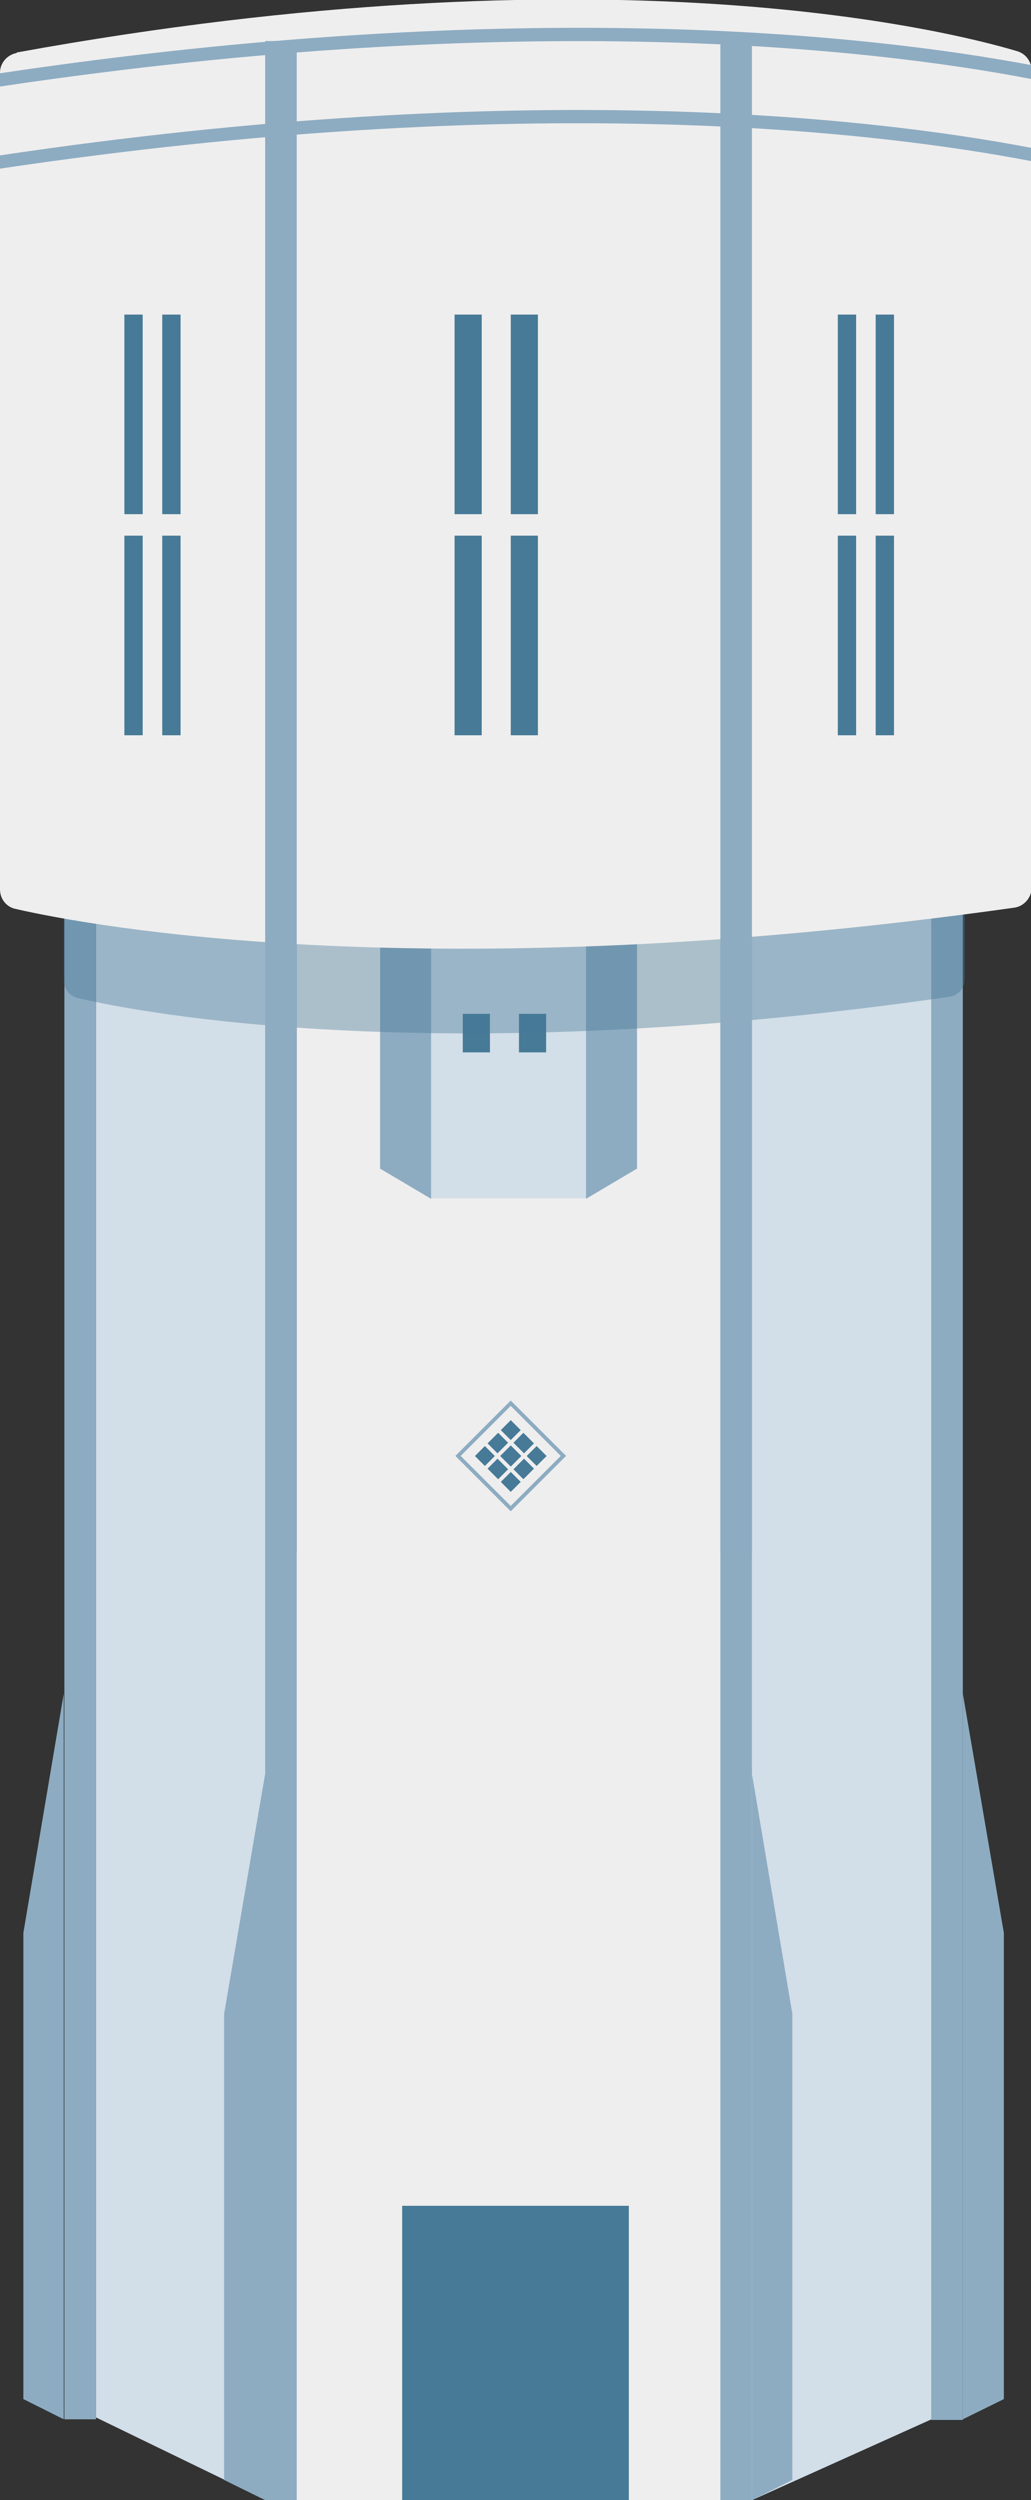 <?xml version="1.0" encoding="UTF-8"?>
<svg id="Laag_2" data-name="Laag 2" xmlns="http://www.w3.org/2000/svg" viewBox="0 0 16.33 39.58">
  <rect x="0" y="0" width="16.33" height="39.58" fill="#333333" stroke="none"/>
  <defs>
    <style>
      .cls-1 {
        fill: #efeeee;
      }

      .cls-2 {
        stroke: #8dacc2;
      }

      .cls-2, .cls-3 {
        fill: none;
        stroke-miterlimit: 10;
        stroke-width: .06px;
      }

      .cls-4, .cls-5 {
        fill: #467a97;
      }

      .cls-6 {
        fill: #8dacc2;
      }

      .cls-5 {
        opacity: .4;
      }

      .cls-3 {
        stroke: #efeeee;
      }

      .cls-7 {
        fill: #d2dee8;
      }
    </style>
  </defs>
  <g id="iconen">
    <g>
      <polygon class="cls-7" points="14.82 38.27 11.91 39.58 4.22 39.58 1.52 38.27 1.52 9.47 14.82 9.47 14.82 38.27"/>
      <rect class="cls-1" x="4.22" y="9.47" width="7.69" height="30.12"/>
      <g>
        <polygon class="cls-6" points="6.02 18.5 6.83 18.98 6.83 14.89 6.02 14.89 6.02 18.5"/>
        <polygon class="cls-6" points="9.28 18.98 10.09 18.5 10.09 14.89 9.28 14.89 9.28 18.98"/>
        <rect class="cls-7" x="6.83" y="14.89" width="2.45" height="4.08"/>
        <rect class="cls-4" x="7.33" y="16.05" width=".43" height=".61"/>
        <rect class="cls-4" x="8.22" y="16.05" width=".43" height=".61"/>
      </g>
      <rect class="cls-4" x="6.37" y="34.92" width="3.59" height="4.67"/>
      <rect class="cls-6" x="11.41" y="14.58" width=".5" height="25.01"/>
      <polygon class="cls-6" points="11.91 28.08 12.55 31.88 12.55 39.26 11.91 39.58 11.91 28.08"/>
      <rect class="cls-6" x="14.75" y="13.3" width=".5" height="25.01"/>
      <polygon class="cls-6" points="15.25 26.81 15.9 30.6 15.9 37.98 15.25 38.3 15.25 26.81"/>
      <rect class="cls-6" x="4.2" y="14.58" width=".5" height="25.01" transform="translate(8.9 54.16) rotate(-180)"/>
      <polygon class="cls-6" points="4.2 28.08 3.55 31.88 3.55 39.26 4.2 39.58 4.2 28.08"/>
      <rect class="cls-6" x="1.01" y="13.3" width=".5" height="25.01" transform="translate(2.53 51.6) rotate(-180)"/>
      <polygon class="cls-6" points="1.01 26.81 .37 30.6 .37 37.98 1.01 38.3 1.01 26.81"/>
      <path class="cls-5" d="M1.24,3.7c-.13.02-.23.14-.23.28v11.54c0,.13.09.25.22.28,1.03.24,5.75,1.14,13.81-.02.14-.02.24-.14.24-.28V3.96c0-.13-.08-.24-.2-.27-1-.3-5.72-1.49-13.84.02Z"/>
      <g>
        <rect class="cls-4" x="7.65" y="22.62" width=".87" height=".87" transform="translate(-13.94 12.47) rotate(-45)"/>
        <line class="cls-3" x1="8.38" y1="23.55" x2="7.59" y2="22.76"/>
        <line class="cls-3" x1="8.18" y1="23.75" x2="7.39" y2="22.96"/>
        <line class="cls-3" x1="8.59" y1="23.34" x2="7.8" y2="22.55"/>
        <line class="cls-3" x1="8.79" y1="23.14" x2="8" y2="22.35"/>
        <line class="cls-3" x1="7.59" y1="23.34" x2="8.38" y2="22.55"/>
        <line class="cls-3" x1="7.39" y1="23.14" x2="8.18" y2="22.35"/>
        <line class="cls-3" x1="7.8" y1="23.55" x2="8.59" y2="22.76"/>
        <line class="cls-3" x1="8" y1="23.75" x2="8.79" y2="22.96"/>
        <rect class="cls-2" x="7.5" y="22.46" width="1.18" height="1.18" transform="translate(-13.93 12.47) rotate(-45)"/>
      </g>
      <path class="cls-1" d="M.26.84c-.15.03-.26.16-.26.31v12.93c0,.15.1.28.25.31,1.18.27,6.58,1.28,15.81-.02.16-.02.28-.16.28-.32V1.12c0-.14-.09-.27-.23-.31-1.14-.34-6.55-1.67-15.84.02Z"/>
      <rect class="cls-6" x="11.41" y=".66" width=".5" height="23.92"/>
      <rect class="cls-6" x="4.2" y=".66" width=".5" height="23.92" transform="translate(8.9 25.23) rotate(-180)"/>
      <g>
        <rect class="cls-4" x="7.2" y="4.98" width=".43" height="3.16"/>
        <rect class="cls-4" x="7.2" y="8.48" width=".43" height="3.16"/>
        <rect class="cls-4" x="8.09" y="4.98" width=".43" height="3.16"/>
        <rect class="cls-4" x="8.09" y="8.48" width=".43" height="3.16"/>
      </g>
      <g>
        <rect class="cls-4" x="1.97" y="4.98" width=".29" height="3.16"/>
        <rect class="cls-4" x="1.97" y="8.48" width=".29" height="3.16"/>
        <rect class="cls-4" x="2.57" y="4.98" width=".29" height="3.16"/>
        <rect class="cls-4" x="2.57" y="8.48" width=".29" height="3.16"/>
      </g>
      <g>
        <rect class="cls-4" x="13.27" y="4.98" width=".29" height="3.16"/>
        <rect class="cls-4" x="13.27" y="8.48" width=".29" height="3.16"/>
        <rect class="cls-4" x="13.87" y="4.98" width=".29" height="3.16"/>
        <rect class="cls-4" x="13.87" y="8.48" width=".29" height="3.16"/>
      </g>
      <path class="cls-6" d="M16.33,2.55v-.21c-2.51-.48-8.02-1.12-16.33.12v.21c8.31-1.24,13.83-.6,16.33-.12Z"/>
      <path class="cls-6" d="M16.33,1.24v-.21C13.83.56,8.31-.08,0,1.16v.21c8.31-1.24,13.83-.6,16.33-.12Z"/>
    </g>
  </g>
</svg>